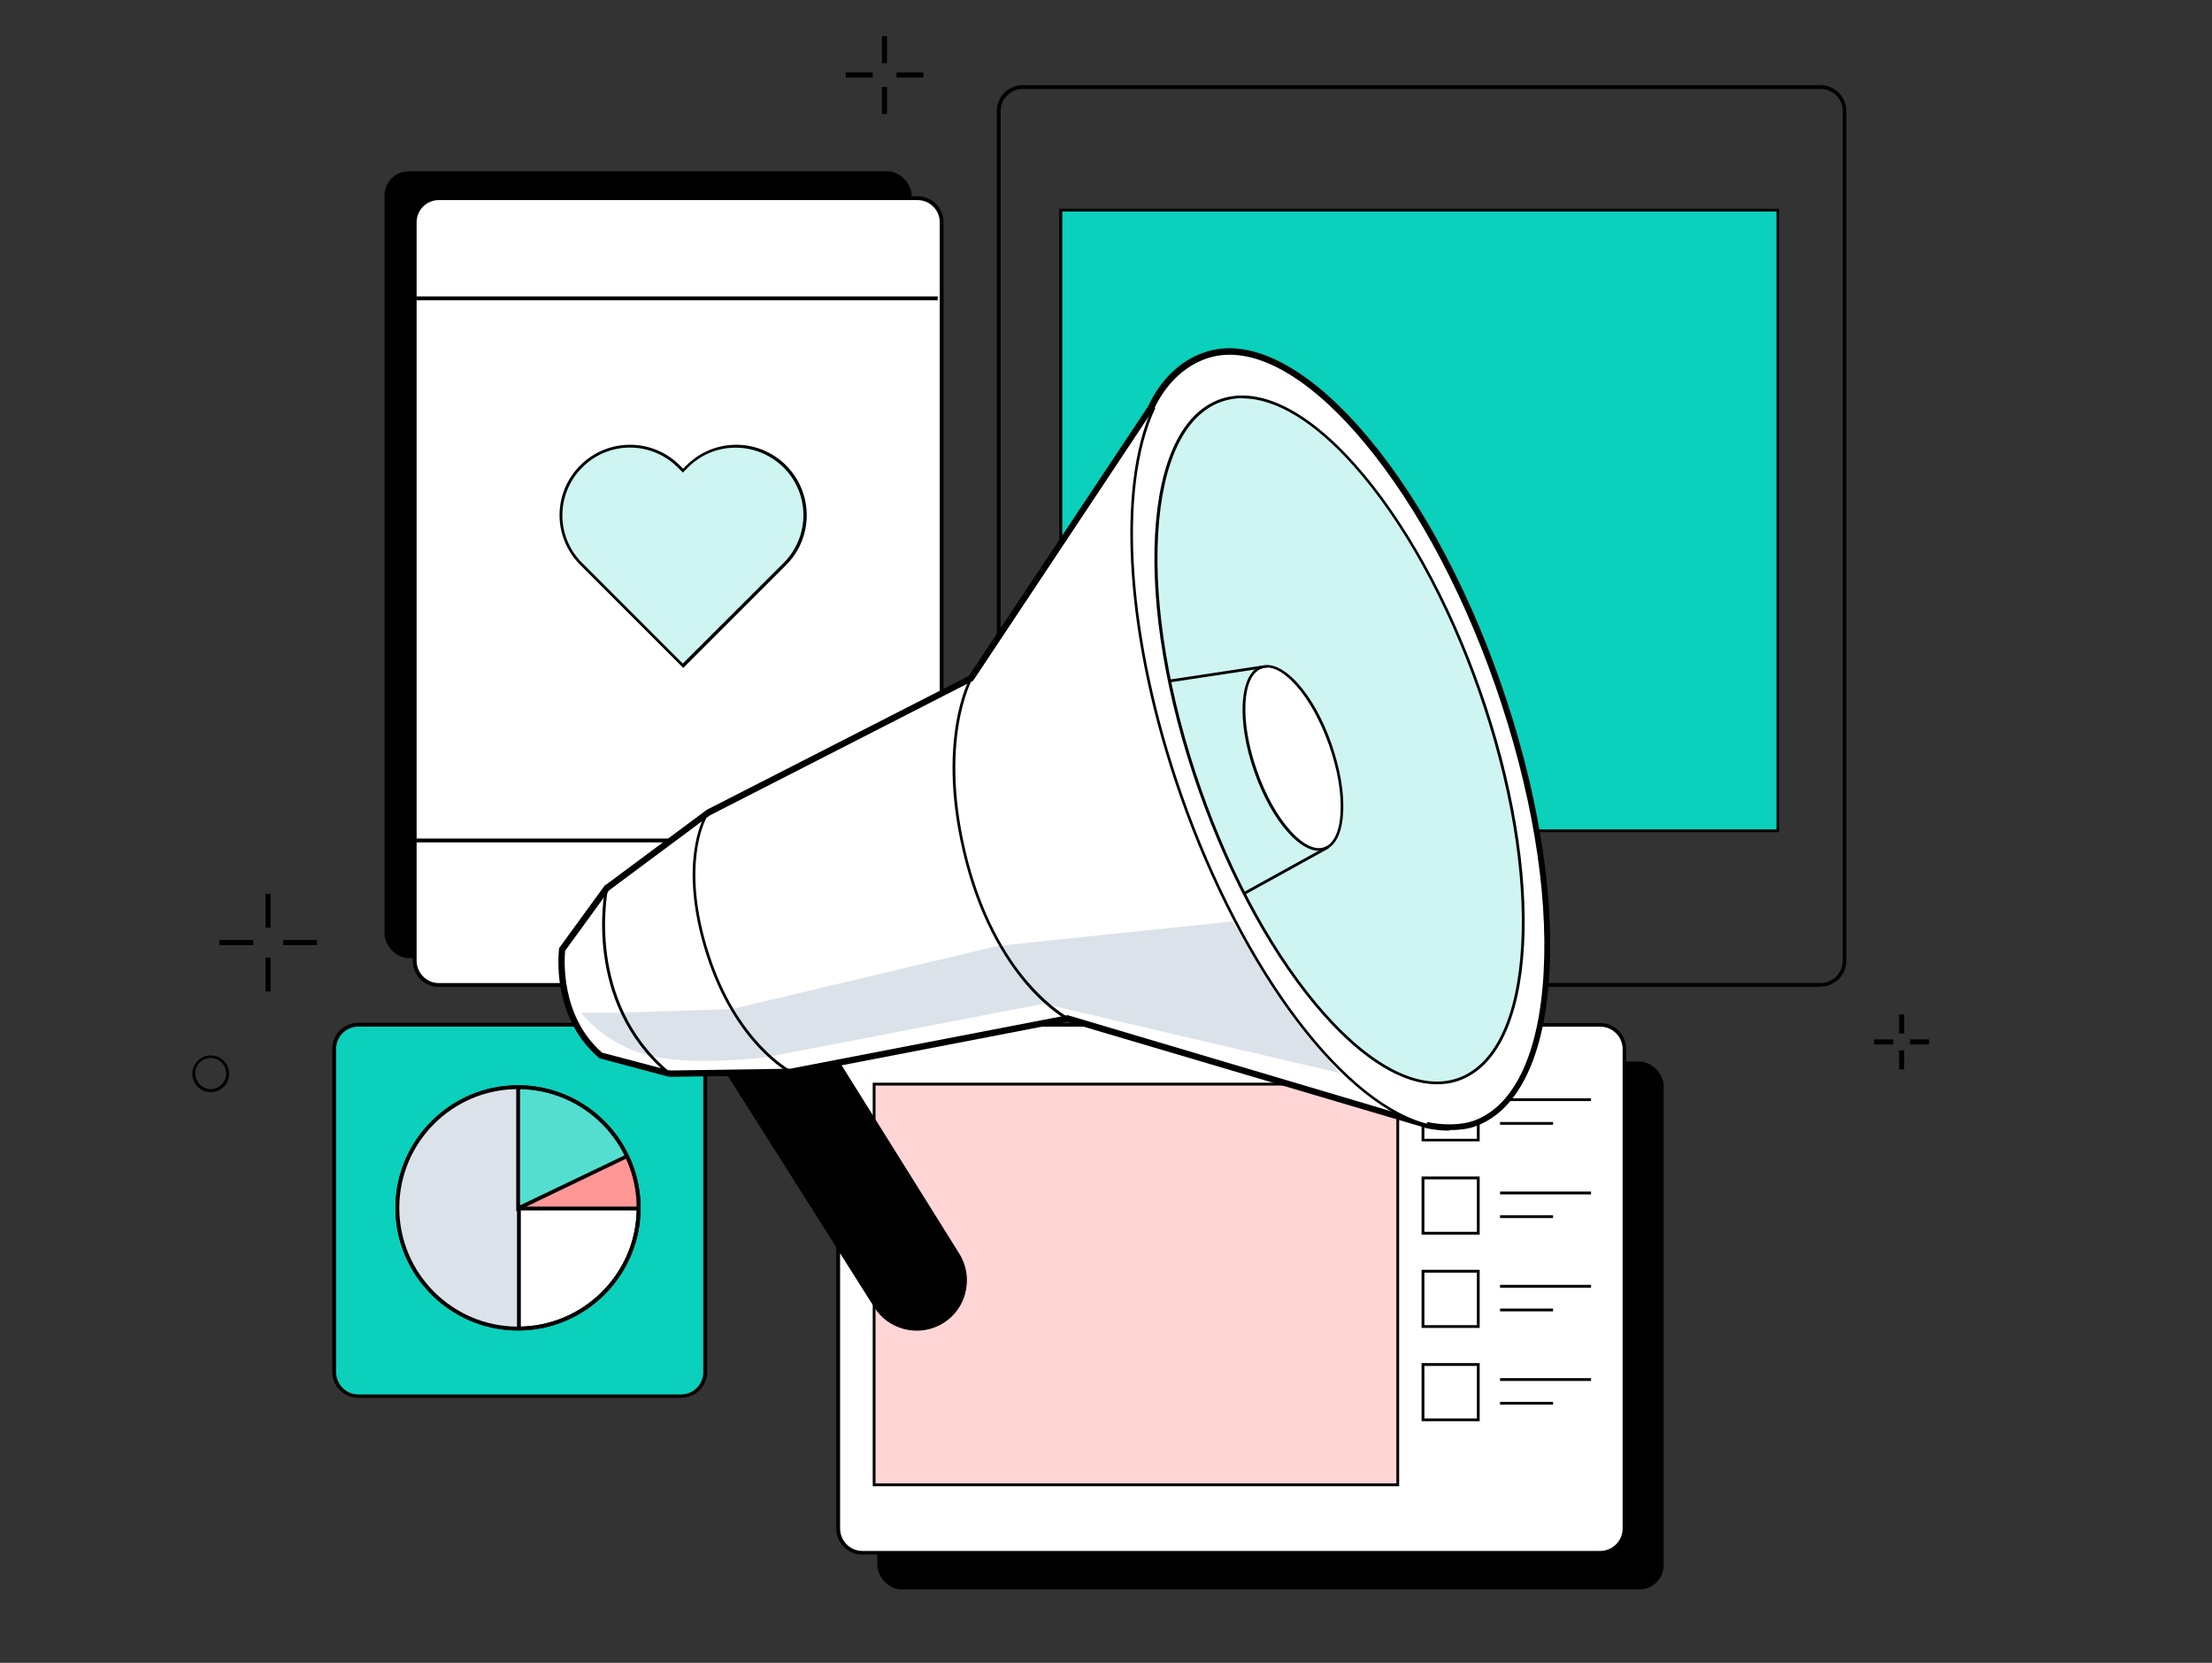 <svg xmlns="http://www.w3.org/2000/svg" id="Layer_1" version="1.1" viewBox="0 0 868.1 652.4"><rect x="0" y="0" width="868.1" height="652.4" fill="#333333" stroke="none"/><defs><style>.st0{fill:#dbe2ea}.st3{fill:#fff}.st4,.st5{fill:#0ad0bc}.st5{opacity:.2}</style></defs><rect width="308.6" height="207.1" x="344.3" y="416.5" rx="9.5" ry="9.5"/><path d="M714.4 387.2h-313c-5.7 0-10.2-4.6-10.2-10.2V43.6c0-5.7 4.6-10.2 10.2-10.2h313c5.7 0 10.2 4.6 10.2 10.2v333.3c0 5.7-4.6 10.2-10.2 10.2Zm-313-352.3c-4.8 0-8.7 3.9-8.7 8.7v333.3c0 4.8 3.9 8.8 8.7 8.8h313c4.8 0 8.8-3.9 8.8-8.8V43.6c0-4.8-3.9-8.7-8.8-8.7h-313Z"/><rect width="206.9" height="308.7" x="150.9" y="67.2" rx="9.5" ry="9.5"/><rect width="206.9" height="308.7" x="162.7" y="77.7" class="st3" rx="9.5" ry="9.5"/><path d="M360.1 387.2H172.2c-5.7 0-10.2-4.6-10.2-10.2V87.2c0-5.7 4.6-10.2 10.2-10.2h187.9c5.7 0 10.2 4.6 10.2 10.2v289.7c0 5.7-4.6 10.2-10.2 10.2ZM172.2 78.5c-4.8 0-8.7 3.9-8.7 8.7v289.7c0 4.8 3.9 8.8 8.7 8.8h187.9c4.8 0 8.7-3.9 8.7-8.8V87.2c0-4.8-3.9-8.7-8.7-8.7H172.2Z"/><rect width="145.7" height="145.7" x="131.1" y="402" class="st4" rx="9.5" ry="9.5"/><path d="M267.3 548.4H140.6c-5.7 0-10.2-4.6-10.2-10.2V411.5c0-5.7 4.6-10.2 10.2-10.2h126.7c5.7 0 10.2 4.6 10.2 10.2v126.7c0 5.7-4.6 10.2-10.2 10.2ZM140.6 402.8c-4.8 0-8.7 3.9-8.7 8.8v126.7c0 4.8 3.9 8.8 8.7 8.8h126.7c4.8 0 8.7-3.9 8.7-8.8V411.6c0-4.8-3.9-8.8-8.7-8.8H140.6Z"/><rect width="308.6" height="207.1" x="328.9" y="402" class="st3" rx="9.5" ry="9.5"/><path d="M628 609.9H338.4c-5.7 0-10.2-4.6-10.2-10.2V411.6c0-5.7 4.6-10.2 10.2-10.2H628c5.7 0 10.2 4.6 10.2 10.2v188.1c0 5.7-4.6 10.2-10.2 10.2ZM338.4 402.8c-4.8 0-8.7 3.9-8.7 8.8v188.1c0 4.8 3.9 8.8 8.7 8.8H628c4.8 0 8.8-3.9 8.8-8.8V411.6c0-4.8-3.9-8.8-8.8-8.8H338.4ZM162.5 116.3H368v1.5H162.5zm0 212.7H368v1.5H162.5z"/><path d="M416.3 82.5h281.4v243.4H416.3z" class="st4"/><path d="M698.2 326.5H415.7V81.9h282.5v244.5Zm-281.3-1.1h280.3V83H416.9v242.3Z"/><path d="M343 425.4h205.5v157.2H343z" style="fill:#ff3131;opacity:.2"/><path d="M549.1 583.1H342.5V424.8h206.6v158.3ZM343.6 582H548V425.9H343.6V582Zm237.1-134.2h-22.8V425h22.8v22.8Zm-21.7-1h20.6v-20.6H559v20.6Zm29.7-15.9h35.7v1.1h-35.7zm0 9.3h20.8v1.1h-20.8zm-8 44.2h-22.8v-22.8h22.8v22.8Zm-21.7-1.1h20.6v-20.6H559v20.6Zm29.7-15.8h35.7v1.1h-35.7zm0 9.3h20.8v1.1h-20.8zm-8 44.2h-22.8v-22.8h22.8V521Zm-21.7-1.1h20.6v-20.6H559v20.6Zm29.7-15.8h35.7v1.1h-35.7zm0 9.3h20.8v1.1h-20.8zm-8 44.2h-22.8v-22.8h22.8v22.8Zm-21.7-1.1h20.6v-20.6H559v20.6Zm29.7-15.8h35.7v1.1h-35.7zm0 9.3h20.8v1.1h-20.8z"/><path d="m452.3 158.3-71.5 107.6-103.2 52.6-39.9 29.7-.8.8-17.2 23.6s-2.9 25.1 15.7 41.1l26.4 7.1h.6c0 .1 47.5-.6 47.5-.6l108.7-21 141.5 42-107.8-283Z" class="st3"/><path d="m391.7 371.1-104.5 24.8-43.3 1.4h-15.8s8.3 11.7 25.4 16.5c17.2 4.8 47.1 1 47.1 1l109-21L525.8 421s-21.3-24.1-42-59.5l-92.2 9.6Z" class="st0"/><path d="m238.8 349.5-1.5-2 40.1-29.8 102.8-52.5 71.4-107.3 2 1.3-71.7 107.9-103.3 52.8-39.8 29.6zm321.3 93.2-141.3-41.8-108.4 20.9h-.1l-47.5.7V420l47.3-.7 108.9-21 141.8 42.1-.7 2.3z"/><ellipse cx="525.8" cy="290.3" class="st3" rx="65.9" ry="159.7" transform="rotate(-19.3 525.214 290.204)"/><path d="M561.6 442.3c-33.8-7.2-74.3-60.7-98.6-130.1-21.3-60.8-25.4-120.7-10.6-152.6l1 .5c-14.8 31.6-10.6 91.2 10.6 151.8 24.2 69.1 64.4 122.3 97.8 129.4l-.2 1.1Z"/><path d="M568.9 443.6c-3 0-6.2-.3-9.3-1l.5-2.4c6.4 1.4 13.4 1.2 18-.4 16.1-5.6 26-26.4 27.7-58.4 1.8-32.4-5-72.4-19-112.5-14-40.1-33.7-75.5-55.3-99.8-21.4-24-42-34-58.1-28.4-8.6 3-15.9 10-20.4 19.6l-2.3-1.1c4.8-10.3 12.5-17.7 21.8-20.9 17.1-6 38.7 4.3 60.8 29.1 21.8 24.5 41.6 60.2 55.7 100.6 14.1 40.4 20.9 80.7 19.1 113.4-1.8 33.1-12.3 54.7-29.4 60.6-2.7 1-6.3 1.4-10.1 1.4Z"/><ellipse cx="525.8" cy="290.3" class="st5" rx="58.3" ry="141.1" transform="rotate(-19.3 525.214 290.204)"/><path d="M563.9 425.4c-13.3 0-28.7-9.3-44.5-27-19.2-21.6-36.7-53.1-49.2-88.7s-18.5-71.2-16.9-100c1.6-29 10.7-47.9 25.6-53.1 14.9-5.2 33.8 3.9 53.1 25.6 19.2 21.6 36.7 53.1 49.2 88.7s18.5 71.2 16.9 100c-1.6 29-10.7 47.9-25.6 53.1-2.7 1-5.6 1.4-8.6 1.4Zm-76.2-269.2c-2.9 0-5.7.5-8.3 1.4-14.5 5.1-23.3 23.6-24.9 52.1-1.6 28.7 4.4 64.1 16.8 99.6s29.8 66.9 48.9 88.4c19 21.3 37.5 30.3 51.9 25.3 14.5-5.1 23.3-23.6 24.9-52.1 1.6-28.7-4.4-64.1-16.8-99.6s-29.8-66.9-48.9-88.4c-15.6-17.5-30.7-26.6-43.7-26.6Z"/><ellipse cx="507.5" cy="297.4" class="st3" rx="15.6" ry="37.7" transform="rotate(-19.3 506.803 297.058)"/><path d="M517.6 333.8c-3.7 0-7.9-2.5-12.2-7.3-5.2-5.8-9.9-14.3-13.2-23.8-7-19.9-5.8-38.4 2.6-41.4 4.1-1.4 9.3 1 14.6 6.9 5.2 5.8 9.9 14.3 13.2 23.8 3.3 9.6 5 19.1 4.5 26.9-.4 7.9-3 13.1-7.1 14.5-.8.3-1.6.4-2.4.4ZM497.3 262c-.7 0-1.4.1-2.1.3-7.8 2.7-8.7 20.7-1.9 40 3.3 9.4 7.9 17.8 13 23.5 5 5.6 9.7 7.9 13.4 6.6 3.7-1.3 6-6.1 6.4-13.6.4-7.6-1.2-17-4.5-26.4-3.3-9.4-7.9-17.8-13-23.5-4.1-4.6-8-7-11.3-7Z"/><path d="m459.315 266.58 35.694-5.398.165 1.087-35.694 5.399zm28.99 83.319 32.655-18.027.532.963-32.655 18.027zM329.7 417l46.8 74.9c6.1 9.9 2.5 22.9-7.9 28.1-9 4.5-20.1 1.5-25.5-7.1L285 421.1l26.3-.6 18.4-3.5Zm-67.1 5.5-27.4-7.3-.2-.2c-18.9-16.2-15.7-41.6-15.6-42.7v-.3l18-24.7 2 1.5-17.6 24.2c-.3 2.9-2 25.6 14.5 40l26.9 7.1-.6 2.4Z"/><path d="M261.8 421.2c-33.2-28.1-24.5-71.6-24.4-72l1.1.2c0 .4-8.7 43.3 24.1 71l-.7.8Zm48.2-.1c-.2-.1-21.5-11.3-32.8-46.6-5.9-18.4-5.9-32-4.8-40.2 1.2-8.9 3.7-13.4 3.8-13.6l.9.5c-.1.2-10.1 18.1 1.1 52.9 11.1 34.8 32 45.8 32.2 45.9l-.5 1Zm108.7-21c-.3-.1-7-3.7-15.3-13.1-7.6-8.7-18.1-24.2-24.5-48.8-12.3-47.1 1.6-72 1.8-72.3l.9.5c-.1.2-13.8 24.8-1.7 71.5 6.4 24.4 16.7 39.8 24.3 48.3 8.2 9.3 14.9 12.8 15 12.9l-.5 1Z"/><circle cx="203.3" cy="473.9" r="47.4" class="st3"/><path d="M203.3 522c-26.5 0-48.1-21.6-48.1-48.1s21.6-48.1 48.1-48.1 48.1 21.6 48.1 48.1-21.6 48.1-48.1 48.1Zm0-94.7c-25.7 0-46.6 20.9-46.6 46.6s20.9 46.6 46.6 46.6 46.6-20.9 46.6-46.6-20.9-46.6-46.6-46.6Z"/><path d="M203.2 426.5c-26.1 0-47.2 21.2-47.2 47.4s21.1 47.3 47.2 47.4v-94.7Z" class="st0"/><path d="m245.8 453.5-42.1 20.7h46.4s.5-10.9-4.3-20.7Z" style="opacity:.5;fill:#ff3131"/><path d="M203.4 426.3v48.3l42.6-21.2s-8.6-25.3-42.6-27Z" style="opacity:.7;fill:#0ad0bc"/><path d="M203.3 522c-26.5 0-48.1-21.6-48.1-48.1s21.6-48.1 48.1-48.1 48.1 21.6 48.1 48.1-21.6 48.1-48.1 48.1Zm0-94.7c-25.7 0-46.6 20.9-46.6 46.6s20.9 46.6 46.6 46.6 46.6-20.9 46.6-46.6-20.9-46.6-46.6-46.6Z"/><path d="M202.6 475.3v-48.8h1.5v46.4l41.2-19.7.6 1.3-43.3 20.8z"/><path d="M204.4 520.8h-1.5v-47.4h48.2v1.5h-46.7v45.9z"/><path d="M307.9 182.9c-10.6-10.6-27.7-10.6-38.3 0l-1.6 1.6-1.6-1.6c-10.6-10.6-27.7-10.6-38.3 0-10.6 10.6-10.6 27.7 0 38.3l39.9 39.9 39.9-39.9c10.6-10.6 10.6-27.7 0-38.3Z" class="st5"/><path d="m268 261.9-.4-.4-39.9-39.9c-5.2-5.2-8.1-12.2-8.1-19.5s2.9-14.3 8.1-19.5c10.8-10.8 28.3-10.8 39.1 0l1.3 1.3 1.3-1.3c10.8-10.8 28.3-10.8 39.1 0s10.8 28.3 0 39.1L268.2 262Zm-.1-1.5 39.6-39.5c10.4-10.4 10.4-27.2 0-37.5s-27.2-10.4-37.5 0l-2 2-2-2c-10.4-10.4-27.2-10.4-37.5 0-10.4 10.4-10.4 27.2 0 37.5l39.5 39.5Zm-163.7 90.3h2V364h-2zm0 25h2V389h-2zm6.9-6.9h13.3v2h-13.3zm-25 0h13.3v2H86.1zm260-354.6h2v10.6h-2zm0 19.9h2v10.6h-2zm5.7-5.7h10.6v2h-10.6zm-19.9 0h10.6v2h-10.6zM82.7 428.5c-4 0-7.2-3.2-7.2-7.2s3.2-7.2 7.2-7.2 7.2 3.2 7.2 7.2-3.2 7.2-7.2 7.2Zm0-13.4c-3.4 0-6.1 2.8-6.1 6.1s2.8 6.1 6.1 6.1 6.1-2.8 6.1-6.1-2.8-6.1-6.1-6.1ZM745.3 398h2v7.5h-2zm0 14.1h2v7.5h-2zm4.3-4.3h7.5v2h-7.5zm-14.1 0h7.5v2h-7.5z"/></svg>